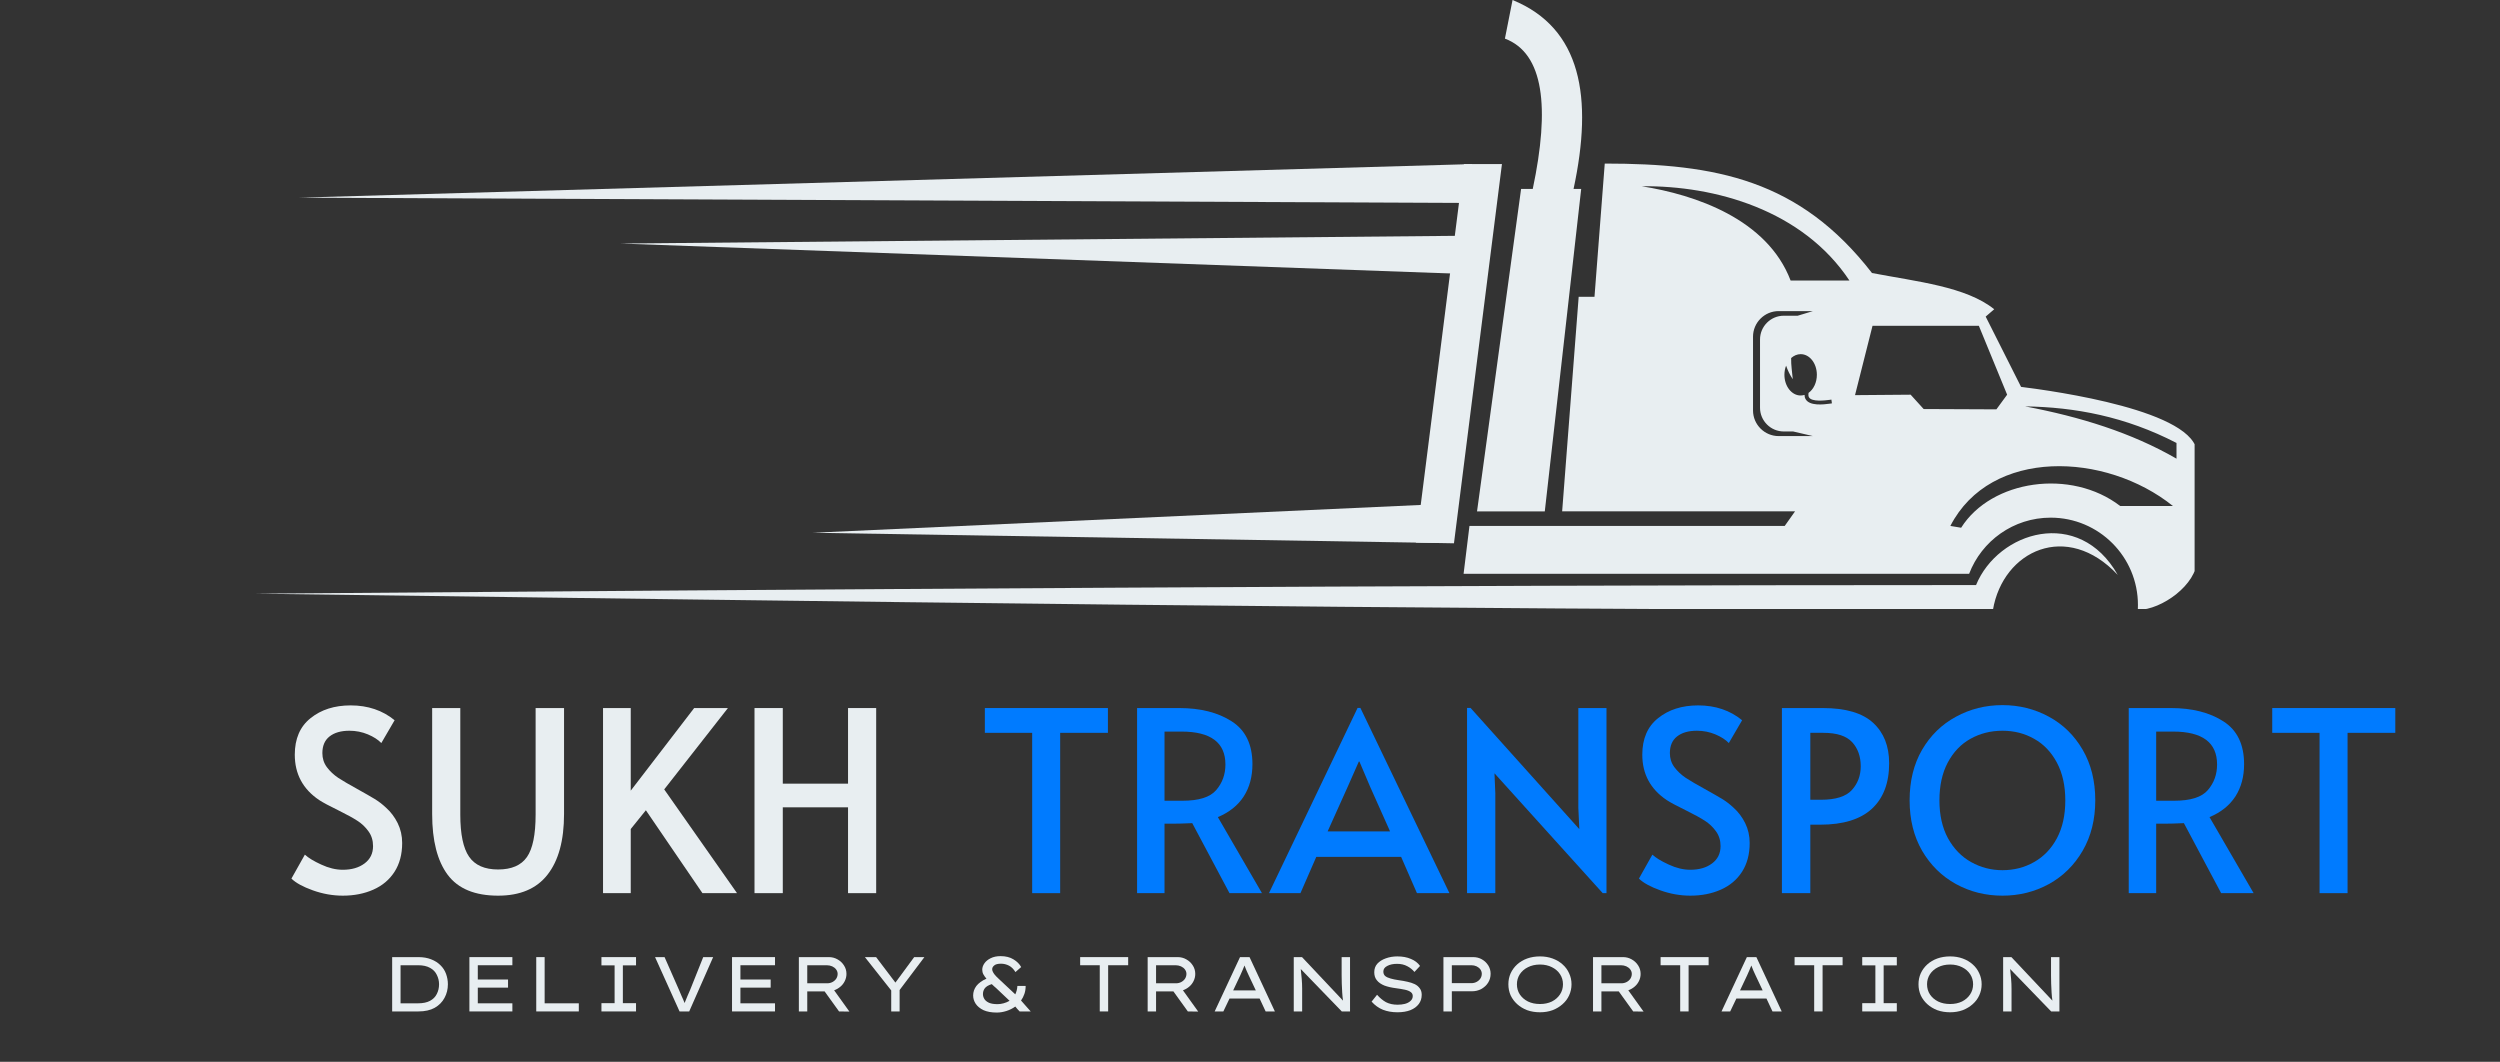<svg version="1.0" preserveAspectRatio="xMidYMid meet" height="158" viewBox="0 0 279 118.5" zoomAndPan="magnify" width="372" xmlns:xlink="http://www.w3.org/1999/xlink" xmlns="http://www.w3.org/2000/svg"><rect x="0" y="0" width="279" height="118.5" fill="#333333" stroke="none"/><defs><g></g><clipPath id="2368226527"><path clip-rule="nonzero" d="M 28.332 0 L 244.918 0 L 244.918 67.965 L 28.332 67.965 Z M 28.332 0"></path></clipPath></defs><g clip-path="url(#2368226527)"><path fill-rule="evenodd" fill-opacity="1" d="M 198.496 34.719 L 202.324 34.719 L 200.621 35.234 L 199.07 35.234 C 197.609 35.234 196.418 36.426 196.418 37.887 L 196.418 45.5 C 196.418 46.961 197.609 48.152 199.07 48.152 L 200.113 48.152 L 202.328 48.668 L 198.5 48.668 C 196.926 48.668 195.637 47.383 195.637 45.805 L 195.637 37.582 C 195.633 36.004 196.922 34.719 198.496 34.719 M 200.957 39.523 C 201.957 39.523 202.762 40.551 202.762 41.828 C 202.762 42.695 202.387 43.449 201.836 43.844 L 201.82 43.969 C 201.809 44.09 201.816 44.215 201.875 44.328 C 202.184 44.879 203.688 44.688 204.172 44.625 L 204.383 44.594 L 204.441 45.016 L 204.23 45.047 C 203.5 45.148 201.941 45.332 201.5 44.535 C 201.418 44.391 201.387 44.23 201.387 44.07 C 201.246 44.113 201.102 44.137 200.949 44.137 C 199.953 44.137 199.141 43.105 199.141 41.828 C 199.141 41.461 199.207 41.117 199.328 40.809 C 199.516 41.348 199.758 41.855 200.074 42.32 C 200.004 41.535 199.875 40.77 199.891 39.957 C 200.199 39.684 200.562 39.523 200.957 39.523 Z M 208.973 36.359 L 220.84 36.359 L 223.996 44.047 L 222.797 45.684 L 214.68 45.648 L 213.227 44.047 L 207.02 44.098 Z M 206.395 31.305 C 204.207 31.305 202.02 31.305 199.832 31.305 C 197.223 24.453 189.203 21.73 183.203 20.785 C 191.414 20.691 201.18 23.449 206.395 31.305 Z M 242.898 49.434 C 237.191 46.484 231.57 45.434 225.996 45.352 C 232.148 46.512 237.887 48.293 242.898 51.188 C 242.898 50.605 242.898 50.023 242.898 49.434 Z M 242.5 56.469 L 236.613 56.469 C 231.137 52.254 222.242 53.543 218.863 58.895 L 217.66 58.695 C 222.156 49.953 235.004 50.445 242.5 56.469 Z M 169.754 21.086 L 171.055 21.086 C 172.984 11.961 172.297 5.953 167.949 4.309 C 168.23 2.875 168.516 1.438 168.801 0 C 176.488 3.148 177.805 10.859 175.609 21.086 L 176.461 21.086 L 172.398 57.074 L 164.836 57.074 Z M 28.43 66.254 C 93.469 67.117 157.535 68.066 222.41 68.066 C 223.539 61.426 230.676 58.102 236.34 64.16 C 232.016 56.508 222.988 59.301 220.527 65.293 C 156.473 65.293 92.484 65.758 28.43 66.254 Z M 225.551 43.176 C 224.234 40.559 222.918 37.945 221.602 35.332 C 221.918 35.059 222.234 34.789 222.555 34.512 C 219.406 31.98 213.922 31.43 208.914 30.469 C 200.852 20.062 191.52 18.254 179.09 18.254 L 177.945 33.125 L 176.18 33.125 L 174.336 57.066 L 200.328 57.066 L 199.176 58.691 L 163.992 58.691 L 163.336 64.039 L 219.754 64.039 C 221.148 60.375 224.699 57.77 228.855 57.77 C 234.234 57.77 238.594 62.133 238.594 67.512 C 238.594 67.699 238.586 67.883 238.582 68.066 C 241.27 68.066 245.18 65.203 245.18 62.473 C 245.18 58.52 245.18 54.566 245.18 50.617 C 245.18 45.848 229.27 43.641 225.551 43.176 Z M 225.551 43.176" fill="#e8eef1"></path></g><path fill-rule="evenodd" fill-opacity="1" d="M 158.02 60.555 L 163.371 18.312 L 167.617 18.312 L 162.262 60.633 Z M 158.02 60.555" fill="#e8eef1"></path><path fill-rule="evenodd" fill-opacity="1" d="M 164.277 18.312 L 33.32 22.059 L 164.531 22.652 Z M 164.277 18.312" fill="#e8eef1"></path><path fill-rule="evenodd" fill-opacity="1" d="M 164.746 26.297 L 69.234 27.18 L 165 30.633 Z M 164.746 26.297" fill="#e8eef1"></path><path fill-rule="evenodd" fill-opacity="1" d="M 160.523 56.262 L 90.703 59.457 L 160.777 60.598 Z M 160.523 56.262" fill="#e8eef1"></path><g fill-opacity="1" fill="#e8eef1"><g transform="translate(31.32, 99.675)"><g><path d="M 6.938 0.281 C 5.812 0.281 4.695 0.082 3.594 -0.312 C 2.488 -0.707 1.691 -1.145 1.203 -1.625 L 2.703 -4.297 C 3.086 -3.941 3.695 -3.57 4.531 -3.188 C 5.363 -2.801 6.164 -2.609 6.938 -2.609 C 7.926 -2.609 8.734 -2.844 9.359 -3.312 C 9.992 -3.781 10.312 -4.426 10.312 -5.25 C 10.312 -5.883 10.141 -6.438 9.797 -6.906 C 9.461 -7.375 9.051 -7.766 8.562 -8.078 C 8.082 -8.391 7.391 -8.77 6.484 -9.219 C 5.422 -9.738 4.691 -10.129 4.297 -10.391 C 2.484 -11.609 1.578 -13.297 1.578 -15.453 C 1.578 -17.234 2.164 -18.594 3.344 -19.531 C 4.52 -20.477 6.008 -20.953 7.812 -20.953 C 9.738 -20.953 11.375 -20.398 12.719 -19.297 L 11.234 -16.75 C 10.879 -17.125 10.379 -17.445 9.734 -17.719 C 9.086 -17.988 8.398 -18.125 7.672 -18.125 C 6.734 -18.125 5.992 -17.91 5.453 -17.484 C 4.922 -17.066 4.656 -16.445 4.656 -15.625 C 4.656 -15.039 4.82 -14.52 5.156 -14.062 C 5.5 -13.602 5.926 -13.203 6.438 -12.859 C 6.957 -12.523 7.66 -12.113 8.547 -11.625 C 9.391 -11.156 10.035 -10.785 10.484 -10.516 C 10.93 -10.242 11.352 -9.922 11.75 -9.547 C 12.289 -9.066 12.727 -8.488 13.062 -7.812 C 13.395 -7.133 13.562 -6.395 13.562 -5.594 C 13.562 -4.332 13.273 -3.258 12.703 -2.375 C 12.141 -1.5 11.352 -0.836 10.344 -0.391 C 9.344 0.055 8.207 0.281 6.938 0.281 Z M 6.938 0.281"></path></g></g></g><g fill-opacity="1" fill="#e8eef1"><g transform="translate(46.291, 99.675)"><g><path d="M 9.297 0.281 C 6.711 0.281 4.836 -0.492 3.672 -2.047 C 2.516 -3.598 1.938 -5.859 1.938 -8.828 L 1.938 -20.656 L 5.078 -20.656 L 5.078 -8.766 C 5.078 -6.578 5.406 -5.008 6.062 -4.062 C 6.719 -3.113 7.797 -2.641 9.297 -2.641 C 10.797 -2.641 11.867 -3.102 12.516 -4.031 C 13.16 -4.957 13.484 -6.535 13.484 -8.766 L 13.484 -20.656 L 16.656 -20.656 L 16.656 -8.828 C 16.656 -5.879 16.039 -3.625 14.812 -2.062 C 13.594 -0.5 11.754 0.281 9.297 0.281 Z M 9.297 0.281"></path></g></g></g><g fill-opacity="1" fill="#e8eef1"><g transform="translate(65.11, 99.675)"><g><path d="M 6.969 -9.25 L 5.281 -7.156 L 5.281 0 L 2.188 0 L 2.188 -20.656 L 5.281 -20.656 L 5.281 -11.438 L 12.359 -20.656 L 16.125 -20.656 L 9.016 -11.578 L 17.141 0 L 13.281 0 Z M 6.969 -9.25"></path></g></g></g><g fill-opacity="1" fill="#e8eef1"><g transform="translate(82.047, 99.675)"><g><path d="M 2.156 -20.656 L 5.312 -20.656 L 5.312 -12.219 L 12.594 -12.219 L 12.594 -20.656 L 15.734 -20.656 L 15.734 0 L 12.594 0 L 12.594 -9.578 L 5.312 -9.578 L 5.312 0 L 2.156 0 Z M 2.156 -20.656"></path></g></g></g><g fill-opacity="1" fill="#e8eef1"><g transform="translate(100.17, 99.675)"><g></g></g></g><g fill-opacity="1" fill="#e8eef1"><g transform="translate(42.343, 112.876)"><g><path d="M 4.359 -6.062 C 4.898 -6.062 5.375 -5.977 5.781 -5.812 C 6.188 -5.656 6.531 -5.438 6.812 -5.156 C 7.094 -4.883 7.301 -4.562 7.438 -4.188 C 7.57 -3.82 7.641 -3.438 7.641 -3.031 C 7.641 -2.477 7.516 -1.973 7.266 -1.516 C 7.023 -1.055 6.66 -0.688 6.172 -0.406 C 5.68 -0.133 5.078 0 4.359 0 L 1.422 0 L 1.422 -6.062 Z M 4.312 -0.906 C 4.863 -0.906 5.312 -1 5.656 -1.188 C 6 -1.375 6.25 -1.629 6.406 -1.953 C 6.57 -2.273 6.656 -2.633 6.656 -3.031 C 6.656 -3.406 6.57 -3.754 6.406 -4.078 C 6.25 -4.41 6 -4.672 5.656 -4.859 C 5.312 -5.055 4.863 -5.156 4.312 -5.156 L 2.359 -5.156 L 2.359 -0.906 Z M 4.312 -0.906"></path></g></g></g><g fill-opacity="1" fill="#e8eef1"><g transform="translate(50.963, 112.876)"><g><path d="M 1.422 -6.062 L 6.219 -6.062 L 6.219 -5.156 L 2.359 -5.156 L 2.359 -3.562 L 5.734 -3.562 L 5.734 -2.656 L 2.359 -2.656 L 2.359 -0.906 L 6.219 -0.906 L 6.219 0 L 1.422 0 Z M 1.422 -6.062"></path></g></g></g><g fill-opacity="1" fill="#e8eef1"><g transform="translate(58.423, 112.876)"><g><path d="M 6.172 -0.906 L 6.172 0 L 1.422 0 L 1.422 -6.062 L 2.359 -6.062 L 2.359 -0.906 Z M 6.172 -0.906"></path></g></g></g><g fill-opacity="1" fill="#e8eef1"><g transform="translate(65.683, 112.876)"><g><path d="M 5.297 0 L 1.438 0 L 1.438 -0.922 L 2.906 -0.922 L 2.906 -5.141 L 1.438 -5.141 L 1.438 -6.062 L 5.297 -6.062 L 5.297 -5.141 L 3.828 -5.141 L 3.828 -0.922 L 5.297 -0.922 Z M 5.297 0"></path></g></g></g><g fill-opacity="1" fill="#e8eef1"><g transform="translate(72.432, 112.876)"><g><path d="M 7.156 -6.062 L 4.484 0 L 3.406 0 L 0.672 -6.062 L 1.734 -6.062 L 3.328 -2.438 C 3.422 -2.219 3.523 -1.973 3.641 -1.703 C 3.766 -1.441 3.875 -1.188 3.969 -0.938 C 4.07 -1.188 4.176 -1.441 4.281 -1.703 C 4.395 -1.961 4.5 -2.203 4.594 -2.422 L 6.047 -6.062 Z M 7.156 -6.062"></path></g></g></g><g fill-opacity="1" fill="#e8eef1"><g transform="translate(80.272, 112.876)"><g><path d="M 1.422 -6.062 L 6.219 -6.062 L 6.219 -5.156 L 2.359 -5.156 L 2.359 -3.562 L 5.734 -3.562 L 5.734 -2.656 L 2.359 -2.656 L 2.359 -0.906 L 6.219 -0.906 L 6.219 0 L 1.422 0 Z M 1.422 -6.062"></path></g></g></g><g fill-opacity="1" fill="#e8eef1"><g transform="translate(87.731, 112.876)"><g><path d="M 6.734 -4.188 C 6.734 -3.906 6.672 -3.641 6.547 -3.391 C 6.43 -3.148 6.27 -2.941 6.062 -2.766 C 5.852 -2.586 5.617 -2.453 5.359 -2.359 L 7.062 0.016 L 5.906 0 L 4.297 -2.234 L 2.359 -2.234 L 2.359 0 L 1.422 0 L 1.422 -6.062 L 4.781 -6.062 C 5.125 -6.062 5.441 -5.977 5.734 -5.812 C 6.035 -5.645 6.273 -5.422 6.453 -5.141 C 6.641 -4.859 6.734 -4.539 6.734 -4.188 Z M 4.531 -5.156 L 2.359 -5.156 L 2.359 -3.141 L 4.594 -3.141 C 4.801 -3.141 4.992 -3.188 5.172 -3.281 C 5.348 -3.375 5.488 -3.5 5.594 -3.656 C 5.695 -3.82 5.75 -4 5.75 -4.188 C 5.75 -4.375 5.691 -4.539 5.578 -4.688 C 5.473 -4.832 5.328 -4.945 5.141 -5.031 C 4.953 -5.113 4.75 -5.156 4.531 -5.156 Z M 4.531 -5.156"></path></g></g></g><g fill-opacity="1" fill="#e8eef1"><g transform="translate(95.944, 112.876)"><g><path d="M 7.219 -6.062 L 4.453 -2.391 L 4.453 0 L 3.516 0 L 3.516 -2.344 L 0.578 -6.062 L 1.828 -6.062 L 3.984 -3.219 L 6.078 -6.062 Z M 7.219 -6.062"></path></g></g></g><g fill-opacity="1" fill="#e8eef1"><g transform="translate(103.742, 112.876)"><g></g></g></g><g fill-opacity="1" fill="#e8eef1"><g transform="translate(107.588, 112.876)"><g><path d="M 3.656 0.125 C 3.062 0.125 2.566 0.035 2.172 -0.141 C 1.785 -0.328 1.492 -0.566 1.297 -0.859 C 1.109 -1.148 1.016 -1.457 1.016 -1.781 C 1.016 -2.164 1.133 -2.52 1.375 -2.844 C 1.625 -3.164 2 -3.438 2.5 -3.656 C 2.363 -3.812 2.25 -3.973 2.156 -4.141 C 2.07 -4.305 2.031 -4.477 2.031 -4.656 C 2.031 -4.895 2.109 -5.129 2.266 -5.359 C 2.43 -5.598 2.664 -5.789 2.969 -5.938 C 3.281 -6.094 3.648 -6.172 4.078 -6.172 C 4.648 -6.172 5.129 -6.051 5.516 -5.812 C 5.898 -5.582 6.188 -5.297 6.375 -4.953 L 5.734 -4.391 C 5.535 -4.723 5.297 -4.961 5.016 -5.109 C 4.734 -5.254 4.438 -5.328 4.125 -5.328 C 3.758 -5.328 3.504 -5.258 3.359 -5.125 C 3.211 -5 3.141 -4.863 3.141 -4.719 C 3.141 -4.582 3.188 -4.441 3.281 -4.297 C 3.375 -4.148 3.488 -4.008 3.625 -3.875 C 3.758 -3.738 3.891 -3.613 4.016 -3.5 L 5.719 -1.906 C 5.781 -2.039 5.832 -2.188 5.875 -2.344 C 5.914 -2.5 5.941 -2.664 5.953 -2.844 L 6.875 -2.844 C 6.875 -2.52 6.828 -2.223 6.734 -1.953 C 6.641 -1.68 6.516 -1.438 6.359 -1.219 C 6.547 -1.008 6.738 -0.789 6.938 -0.562 C 7.145 -0.344 7.312 -0.156 7.438 0 L 6.203 0 C 6.129 -0.07 6.047 -0.16 5.953 -0.266 C 5.867 -0.367 5.789 -0.461 5.719 -0.547 C 5.414 -0.328 5.082 -0.16 4.719 -0.047 C 4.363 0.066 4.008 0.125 3.656 0.125 Z M 2.109 -1.938 C 2.109 -1.75 2.16 -1.566 2.266 -1.391 C 2.367 -1.223 2.539 -1.082 2.781 -0.969 C 3.02 -0.863 3.336 -0.812 3.734 -0.812 C 3.953 -0.812 4.176 -0.844 4.406 -0.906 C 4.645 -0.969 4.867 -1.062 5.078 -1.188 L 3.578 -2.609 C 3.504 -2.672 3.426 -2.738 3.344 -2.812 C 3.258 -2.895 3.176 -2.973 3.094 -3.047 C 2.719 -2.93 2.457 -2.773 2.312 -2.578 C 2.176 -2.391 2.109 -2.176 2.109 -1.938 Z M 2.109 -1.938"></path></g></g></g><g fill-opacity="1" fill="#e8eef1"><g transform="translate(115.948, 112.876)"><g></g></g></g><g fill-opacity="1" fill="#e8eef1"><g transform="translate(119.795, 112.876)"><g><path d="M 2.938 0 L 2.938 -5.156 L 0.75 -5.156 L 0.75 -6.062 L 6.109 -6.062 L 6.109 -5.156 L 3.875 -5.156 L 3.875 0 Z M 2.938 0"></path></g></g></g><g fill-opacity="1" fill="#e8eef1"><g transform="translate(126.657, 112.876)"><g><path d="M 6.734 -4.188 C 6.734 -3.906 6.672 -3.641 6.547 -3.391 C 6.43 -3.148 6.27 -2.941 6.062 -2.766 C 5.852 -2.586 5.617 -2.453 5.359 -2.359 L 7.062 0.016 L 5.906 0 L 4.297 -2.234 L 2.359 -2.234 L 2.359 0 L 1.422 0 L 1.422 -6.062 L 4.781 -6.062 C 5.125 -6.062 5.441 -5.977 5.734 -5.812 C 6.035 -5.645 6.273 -5.422 6.453 -5.141 C 6.641 -4.859 6.734 -4.539 6.734 -4.188 Z M 4.531 -5.156 L 2.359 -5.156 L 2.359 -3.141 L 4.594 -3.141 C 4.801 -3.141 4.992 -3.188 5.172 -3.281 C 5.348 -3.375 5.488 -3.5 5.594 -3.656 C 5.695 -3.82 5.75 -4 5.75 -4.188 C 5.75 -4.375 5.691 -4.539 5.578 -4.688 C 5.473 -4.832 5.328 -4.945 5.141 -5.031 C 4.953 -5.113 4.75 -5.156 4.531 -5.156 Z M 4.531 -5.156"></path></g></g></g><g fill-opacity="1" fill="#e8eef1"><g transform="translate(134.87, 112.876)"><g><path d="M 6.375 0 L 5.703 -1.438 L 2.344 -1.438 L 1.656 0 L 0.688 0 L 3.516 -6.062 L 4.578 -6.062 L 7.406 0 Z M 3.547 -4.031 L 2.75 -2.344 L 5.281 -2.344 L 4.469 -4.062 C 4.395 -4.238 4.316 -4.41 4.234 -4.578 C 4.16 -4.742 4.086 -4.926 4.016 -5.125 C 3.941 -4.926 3.863 -4.738 3.781 -4.562 C 3.707 -4.383 3.629 -4.207 3.547 -4.031 Z M 3.547 -4.031"></path></g></g></g><g fill-opacity="1" fill="#e8eef1"><g transform="translate(142.961, 112.876)"><g><path d="M 6.766 -6.062 L 7.703 -6.062 L 7.703 0 L 6.781 0 L 2.203 -4.734 C 2.242 -4.367 2.281 -4 2.312 -3.625 C 2.344 -3.258 2.359 -2.891 2.359 -2.516 L 2.359 0 L 1.422 0 L 1.422 -6.062 L 2.344 -6.062 L 6.922 -1.203 C 6.879 -1.484 6.848 -1.789 6.828 -2.125 C 6.805 -2.457 6.789 -2.789 6.781 -3.125 C 6.77 -3.457 6.766 -3.77 6.766 -4.062 Z M 6.766 -6.062"></path></g></g></g><g fill-opacity="1" fill="#e8eef1"><g transform="translate(152.101, 112.876)"><g><path d="M 1.578 -1.859 C 1.891 -1.504 2.223 -1.227 2.578 -1.031 C 2.941 -0.844 3.375 -0.75 3.875 -0.75 C 4.156 -0.75 4.426 -0.781 4.688 -0.844 C 4.945 -0.914 5.156 -1.023 5.312 -1.172 C 5.477 -1.316 5.562 -1.5 5.562 -1.719 C 5.562 -1.906 5.488 -2.051 5.344 -2.156 C 5.195 -2.27 4.984 -2.359 4.703 -2.422 C 4.422 -2.484 4.078 -2.539 3.672 -2.594 C 3.18 -2.656 2.754 -2.754 2.391 -2.891 C 2.035 -3.035 1.758 -3.227 1.562 -3.469 C 1.363 -3.707 1.266 -4.008 1.266 -4.375 C 1.266 -4.75 1.379 -5.066 1.609 -5.328 C 1.848 -5.586 2.16 -5.785 2.547 -5.922 C 2.941 -6.066 3.375 -6.141 3.844 -6.141 C 4.426 -6.141 4.93 -6.047 5.359 -5.859 C 5.797 -5.68 6.133 -5.422 6.375 -5.078 L 5.75 -4.406 C 5.539 -4.664 5.273 -4.879 4.953 -5.047 C 4.629 -5.223 4.25 -5.312 3.812 -5.312 C 3.375 -5.312 3.008 -5.234 2.719 -5.078 C 2.426 -4.93 2.281 -4.723 2.281 -4.453 C 2.281 -4.242 2.348 -4.078 2.484 -3.953 C 2.629 -3.836 2.832 -3.742 3.094 -3.672 C 3.352 -3.598 3.66 -3.535 4.016 -3.484 C 4.348 -3.441 4.664 -3.383 4.969 -3.312 C 5.27 -3.25 5.539 -3.16 5.781 -3.047 C 6.02 -2.93 6.207 -2.773 6.344 -2.578 C 6.488 -2.391 6.562 -2.148 6.562 -1.859 C 6.562 -1.461 6.453 -1.117 6.234 -0.828 C 6.016 -0.535 5.703 -0.305 5.297 -0.141 C 4.891 0.016 4.41 0.094 3.859 0.094 C 3.254 0.094 2.711 0 2.234 -0.188 C 1.766 -0.375 1.344 -0.676 0.969 -1.094 Z M 1.578 -1.859"></path></g></g></g><g fill-opacity="1" fill="#e8eef1"><g transform="translate(159.665, 112.876)"><g><path d="M 4.75 -6.062 C 5.102 -6.062 5.426 -5.977 5.719 -5.812 C 6.008 -5.645 6.242 -5.422 6.422 -5.141 C 6.598 -4.859 6.688 -4.547 6.688 -4.203 C 6.688 -3.836 6.594 -3.504 6.406 -3.203 C 6.219 -2.91 5.961 -2.676 5.641 -2.5 C 5.328 -2.332 4.984 -2.25 4.609 -2.25 L 2.359 -2.25 L 2.359 0 L 1.422 0 L 1.422 -6.062 Z M 4.547 -3.156 C 4.754 -3.156 4.945 -3.203 5.125 -3.297 C 5.301 -3.391 5.441 -3.516 5.547 -3.672 C 5.648 -3.828 5.703 -4.004 5.703 -4.203 C 5.703 -4.379 5.648 -4.539 5.547 -4.688 C 5.441 -4.832 5.301 -4.945 5.125 -5.031 C 4.945 -5.113 4.754 -5.156 4.547 -5.156 L 2.359 -5.156 L 2.359 -3.156 Z M 4.547 -3.156"></path></g></g></g><g fill-opacity="1" fill="#e8eef1"><g transform="translate(167.366, 112.876)"><g><path d="M 8.016 -3.031 C 8.016 -2.594 7.926 -2.18 7.75 -1.797 C 7.582 -1.422 7.336 -1.094 7.016 -0.812 C 6.703 -0.531 6.332 -0.305 5.906 -0.141 C 5.477 0.016 5.008 0.094 4.5 0.094 C 3.977 0.094 3.5 0.016 3.062 -0.141 C 2.633 -0.305 2.266 -0.531 1.953 -0.812 C 1.641 -1.094 1.395 -1.422 1.219 -1.797 C 1.051 -2.18 0.969 -2.594 0.969 -3.031 C 0.969 -3.469 1.051 -3.875 1.219 -4.25 C 1.395 -4.633 1.641 -4.969 1.953 -5.25 C 2.266 -5.531 2.633 -5.75 3.062 -5.906 C 3.5 -6.062 3.977 -6.141 4.5 -6.141 C 5.008 -6.141 5.477 -6.062 5.906 -5.906 C 6.332 -5.75 6.703 -5.531 7.016 -5.25 C 7.336 -4.969 7.582 -4.633 7.75 -4.25 C 7.926 -3.875 8.016 -3.469 8.016 -3.031 Z M 7.062 -3.031 C 7.062 -3.445 6.953 -3.82 6.734 -4.156 C 6.516 -4.488 6.211 -4.75 5.828 -4.938 C 5.441 -5.133 5 -5.234 4.5 -5.234 C 3.988 -5.234 3.539 -5.133 3.156 -4.938 C 2.77 -4.75 2.469 -4.488 2.25 -4.156 C 2.031 -3.82 1.922 -3.445 1.922 -3.031 C 1.922 -2.602 2.031 -2.223 2.25 -1.891 C 2.469 -1.566 2.77 -1.305 3.156 -1.109 C 3.539 -0.922 3.988 -0.828 4.5 -0.828 C 5 -0.828 5.441 -0.922 5.828 -1.109 C 6.211 -1.305 6.516 -1.57 6.734 -1.906 C 6.953 -2.238 7.062 -2.613 7.062 -3.031 Z M 7.062 -3.031"></path></g></g></g><g fill-opacity="1" fill="#e8eef1"><g transform="translate(176.359, 112.876)"><g><path d="M 6.734 -4.188 C 6.734 -3.906 6.672 -3.641 6.547 -3.391 C 6.43 -3.148 6.27 -2.941 6.062 -2.766 C 5.852 -2.586 5.617 -2.453 5.359 -2.359 L 7.062 0.016 L 5.906 0 L 4.297 -2.234 L 2.359 -2.234 L 2.359 0 L 1.422 0 L 1.422 -6.062 L 4.781 -6.062 C 5.125 -6.062 5.441 -5.977 5.734 -5.812 C 6.035 -5.645 6.273 -5.422 6.453 -5.141 C 6.641 -4.859 6.734 -4.539 6.734 -4.188 Z M 4.531 -5.156 L 2.359 -5.156 L 2.359 -3.141 L 4.594 -3.141 C 4.801 -3.141 4.992 -3.188 5.172 -3.281 C 5.348 -3.375 5.488 -3.5 5.594 -3.656 C 5.695 -3.82 5.75 -4 5.75 -4.188 C 5.75 -4.375 5.691 -4.539 5.578 -4.688 C 5.473 -4.832 5.328 -4.945 5.141 -5.031 C 4.953 -5.113 4.75 -5.156 4.531 -5.156 Z M 4.531 -5.156"></path></g></g></g><g fill-opacity="1" fill="#e8eef1"><g transform="translate(184.572, 112.876)"><g><path d="M 2.938 0 L 2.938 -5.156 L 0.75 -5.156 L 0.75 -6.062 L 6.109 -6.062 L 6.109 -5.156 L 3.875 -5.156 L 3.875 0 Z M 2.938 0"></path></g></g></g><g fill-opacity="1" fill="#e8eef1"><g transform="translate(191.434, 112.876)"><g><path d="M 6.375 0 L 5.703 -1.438 L 2.344 -1.438 L 1.656 0 L 0.688 0 L 3.516 -6.062 L 4.578 -6.062 L 7.406 0 Z M 3.547 -4.031 L 2.75 -2.344 L 5.281 -2.344 L 4.469 -4.062 C 4.395 -4.238 4.316 -4.41 4.234 -4.578 C 4.16 -4.742 4.086 -4.926 4.016 -5.125 C 3.941 -4.926 3.863 -4.738 3.781 -4.562 C 3.707 -4.383 3.629 -4.207 3.547 -4.031 Z M 3.547 -4.031"></path></g></g></g><g fill-opacity="1" fill="#e8eef1"><g transform="translate(199.525, 112.876)"><g><path d="M 2.938 0 L 2.938 -5.156 L 0.75 -5.156 L 0.75 -6.062 L 6.109 -6.062 L 6.109 -5.156 L 3.875 -5.156 L 3.875 0 Z M 2.938 0"></path></g></g></g><g fill-opacity="1" fill="#e8eef1"><g transform="translate(206.387, 112.876)"><g><path d="M 5.297 0 L 1.438 0 L 1.438 -0.922 L 2.906 -0.922 L 2.906 -5.141 L 1.438 -5.141 L 1.438 -6.062 L 5.297 -6.062 L 5.297 -5.141 L 3.828 -5.141 L 3.828 -0.922 L 5.297 -0.922 Z M 5.297 0"></path></g></g></g><g fill-opacity="1" fill="#e8eef1"><g transform="translate(213.136, 112.876)"><g><path d="M 8.016 -3.031 C 8.016 -2.594 7.926 -2.18 7.75 -1.797 C 7.582 -1.422 7.336 -1.094 7.016 -0.812 C 6.703 -0.531 6.332 -0.305 5.906 -0.141 C 5.477 0.016 5.008 0.094 4.5 0.094 C 3.977 0.094 3.5 0.016 3.062 -0.141 C 2.633 -0.305 2.266 -0.531 1.953 -0.812 C 1.641 -1.094 1.395 -1.422 1.219 -1.797 C 1.051 -2.18 0.969 -2.594 0.969 -3.031 C 0.969 -3.469 1.051 -3.875 1.219 -4.25 C 1.395 -4.633 1.641 -4.969 1.953 -5.25 C 2.266 -5.531 2.633 -5.75 3.062 -5.906 C 3.5 -6.062 3.977 -6.141 4.5 -6.141 C 5.008 -6.141 5.477 -6.062 5.906 -5.906 C 6.332 -5.75 6.703 -5.531 7.016 -5.25 C 7.336 -4.969 7.582 -4.633 7.75 -4.25 C 7.926 -3.875 8.016 -3.469 8.016 -3.031 Z M 7.062 -3.031 C 7.062 -3.445 6.953 -3.82 6.734 -4.156 C 6.516 -4.488 6.211 -4.75 5.828 -4.938 C 5.441 -5.133 5 -5.234 4.5 -5.234 C 3.988 -5.234 3.539 -5.133 3.156 -4.938 C 2.77 -4.75 2.469 -4.488 2.25 -4.156 C 2.031 -3.82 1.922 -3.445 1.922 -3.031 C 1.922 -2.602 2.031 -2.223 2.25 -1.891 C 2.469 -1.566 2.77 -1.305 3.156 -1.109 C 3.539 -0.922 3.988 -0.828 4.5 -0.828 C 5 -0.828 5.441 -0.922 5.828 -1.109 C 6.211 -1.305 6.516 -1.57 6.734 -1.906 C 6.953 -2.238 7.062 -2.613 7.062 -3.031 Z M 7.062 -3.031"></path></g></g></g><g fill-opacity="1" fill="#e8eef1"><g transform="translate(222.128, 112.876)"><g><path d="M 6.766 -6.062 L 7.703 -6.062 L 7.703 0 L 6.781 0 L 2.203 -4.734 C 2.242 -4.367 2.281 -4 2.312 -3.625 C 2.344 -3.258 2.359 -2.891 2.359 -2.516 L 2.359 0 L 1.422 0 L 1.422 -6.062 L 2.344 -6.062 L 6.922 -1.203 C 6.879 -1.484 6.848 -1.789 6.828 -2.125 C 6.805 -2.457 6.789 -2.789 6.781 -3.125 C 6.77 -3.457 6.766 -3.77 6.766 -4.062 Z M 6.766 -6.062"></path></g></g></g><g fill-opacity="1" fill="#007bff"><g transform="translate(109.065, 99.675)"><g><path d="M 6.125 -17.891 L 0.844 -17.891 L 0.844 -20.656 L 14.578 -20.656 L 14.578 -17.891 L 9.25 -17.891 L 9.25 0 L 6.125 0 Z M 6.125 -17.891"></path></g></g></g><g fill-opacity="1" fill="#007bff"><g transform="translate(124.71, 99.675)"><g><path d="M 12.5 0 L 8.344 -7.812 C 7.477 -7.77 6.711 -7.75 6.047 -7.75 L 5.25 -7.75 L 5.25 0 L 2.188 0 L 2.188 -20.656 L 6.891 -20.656 C 9.266 -20.656 11.219 -20.16 12.75 -19.172 C 14.289 -18.191 15.062 -16.598 15.062 -14.391 C 15.062 -13.004 14.738 -11.805 14.094 -10.797 C 13.445 -9.797 12.484 -9.023 11.203 -8.484 L 16.125 0 Z M 7.25 -10.312 C 9.082 -10.312 10.336 -10.707 11.016 -11.5 C 11.703 -12.301 12.047 -13.254 12.047 -14.359 C 12.047 -16.805 10.41 -18.031 7.141 -18.031 L 5.25 -18.031 L 5.25 -10.312 Z M 7.25 -10.312"></path></g></g></g><g fill-opacity="1" fill="#007bff"><g transform="translate(142.069, 99.675)"><g><path d="M 9.75 -20.672 L 19.688 0 L 16.062 0 L 14.297 -4.047 L 4.828 -4.047 L 3.062 0 L -0.453 0 L 9.438 -20.672 Z M 8.344 -11.891 L 6.094 -6.891 L 13.062 -6.891 L 10.844 -11.859 L 9.641 -14.688 L 9.578 -14.688 Z M 8.344 -11.891"></path></g></g></g><g fill-opacity="1" fill="#007bff"><g transform="translate(161.534, 99.675)"><g><path d="M 5.25 -13.375 L 5.344 -11.125 L 5.344 0 L 2.188 0 L 2.188 -20.672 L 2.578 -20.672 L 14.719 -7.141 L 14.609 -9.5 L 14.609 -20.656 L 17.75 -20.656 L 17.75 0 L 17.328 0 Z M 5.25 -13.375"></path></g></g></g><g fill-opacity="1" fill="#007bff"><g transform="translate(181.702, 99.675)"><g><path d="M 6.938 0.281 C 5.812 0.281 4.695 0.082 3.594 -0.312 C 2.488 -0.707 1.691 -1.145 1.203 -1.625 L 2.703 -4.297 C 3.086 -3.941 3.695 -3.57 4.531 -3.188 C 5.363 -2.801 6.164 -2.609 6.938 -2.609 C 7.926 -2.609 8.734 -2.844 9.359 -3.312 C 9.992 -3.781 10.312 -4.426 10.312 -5.25 C 10.312 -5.883 10.141 -6.438 9.797 -6.906 C 9.461 -7.375 9.051 -7.766 8.562 -8.078 C 8.082 -8.391 7.391 -8.77 6.484 -9.219 C 5.422 -9.738 4.691 -10.129 4.297 -10.391 C 2.484 -11.609 1.578 -13.297 1.578 -15.453 C 1.578 -17.234 2.164 -18.594 3.344 -19.531 C 4.52 -20.477 6.008 -20.953 7.812 -20.953 C 9.738 -20.953 11.375 -20.398 12.719 -19.297 L 11.234 -16.75 C 10.879 -17.125 10.379 -17.445 9.734 -17.719 C 9.086 -17.988 8.398 -18.125 7.672 -18.125 C 6.734 -18.125 5.992 -17.91 5.453 -17.484 C 4.922 -17.066 4.656 -16.445 4.656 -15.625 C 4.656 -15.039 4.82 -14.52 5.156 -14.062 C 5.5 -13.602 5.926 -13.203 6.438 -12.859 C 6.957 -12.523 7.66 -12.113 8.547 -11.625 C 9.391 -11.156 10.035 -10.785 10.484 -10.516 C 10.93 -10.242 11.352 -9.922 11.75 -9.547 C 12.289 -9.066 12.727 -8.488 13.062 -7.812 C 13.395 -7.133 13.562 -6.395 13.562 -5.594 C 13.562 -4.332 13.273 -3.258 12.703 -2.375 C 12.141 -1.5 11.352 -0.836 10.344 -0.391 C 9.344 0.055 8.207 0.281 6.938 0.281 Z M 6.938 0.281"></path></g></g></g><g fill-opacity="1" fill="#007bff"><g transform="translate(196.673, 99.675)"><g><path d="M 2.188 -20.656 L 6.75 -20.656 C 9.312 -20.656 11.188 -20.102 12.375 -19 C 13.562 -17.906 14.156 -16.406 14.156 -14.5 C 14.156 -12.289 13.508 -10.594 12.219 -9.406 C 10.926 -8.227 9.008 -7.641 6.469 -7.641 L 5.359 -7.641 L 5.359 0 L 2.188 0 Z M 6.547 -10.422 C 8.191 -10.422 9.344 -10.785 10 -11.516 C 10.656 -12.242 10.984 -13.125 10.984 -14.156 C 10.984 -15.258 10.664 -16.156 10.031 -16.844 C 9.395 -17.539 8.328 -17.891 6.828 -17.891 L 5.359 -17.891 L 5.359 -10.422 Z M 6.547 -10.422"></path></g></g></g><g fill-opacity="1" fill="#007bff"><g transform="translate(211.785, 99.675)"><g><path d="M 11.688 0.281 C 9.812 0.281 8.082 -0.148 6.5 -1.016 C 4.914 -1.891 3.656 -3.129 2.719 -4.734 C 1.789 -6.348 1.328 -8.223 1.328 -10.359 C 1.328 -12.516 1.789 -14.395 2.719 -16 C 3.656 -17.602 4.914 -18.832 6.5 -19.688 C 8.082 -20.551 9.812 -20.984 11.688 -20.984 C 13.562 -20.984 15.289 -20.551 16.875 -19.688 C 18.457 -18.832 19.711 -17.602 20.641 -16 C 21.578 -14.395 22.047 -12.516 22.047 -10.359 C 22.047 -8.223 21.578 -6.348 20.641 -4.734 C 19.711 -3.129 18.457 -1.891 16.875 -1.016 C 15.289 -0.148 13.562 0.281 11.688 0.281 Z M 11.688 -2.562 C 12.977 -2.562 14.156 -2.863 15.219 -3.469 C 16.289 -4.07 17.141 -4.957 17.766 -6.125 C 18.391 -7.301 18.703 -8.707 18.703 -10.344 C 18.703 -11.988 18.391 -13.395 17.766 -14.562 C 17.141 -15.738 16.297 -16.625 15.234 -17.219 C 14.18 -17.82 13 -18.125 11.688 -18.125 C 10.375 -18.125 9.18 -17.82 8.109 -17.219 C 7.047 -16.625 6.203 -15.738 5.578 -14.562 C 4.961 -13.395 4.656 -11.988 4.656 -10.344 C 4.656 -8.707 4.973 -7.301 5.609 -6.125 C 6.254 -4.957 7.113 -4.07 8.188 -3.469 C 9.27 -2.863 10.438 -2.562 11.688 -2.562 Z M 11.688 -2.562"></path></g></g></g><g fill-opacity="1" fill="#007bff"><g transform="translate(235.379, 99.675)"><g><path d="M 12.5 0 L 8.344 -7.812 C 7.477 -7.77 6.711 -7.75 6.047 -7.75 L 5.25 -7.75 L 5.25 0 L 2.188 0 L 2.188 -20.656 L 6.891 -20.656 C 9.266 -20.656 11.219 -20.16 12.75 -19.172 C 14.289 -18.191 15.062 -16.598 15.062 -14.391 C 15.062 -13.004 14.738 -11.805 14.094 -10.797 C 13.445 -9.797 12.484 -9.023 11.203 -8.484 L 16.125 0 Z M 7.25 -10.312 C 9.082 -10.312 10.336 -10.707 11.016 -11.5 C 11.703 -12.301 12.047 -13.254 12.047 -14.359 C 12.047 -16.805 10.41 -18.031 7.141 -18.031 L 5.25 -18.031 L 5.25 -10.312 Z M 7.25 -10.312"></path></g></g></g><g fill-opacity="1" fill="#007bff"><g transform="translate(252.738, 99.675)"><g><path d="M 6.125 -17.891 L 0.844 -17.891 L 0.844 -20.656 L 14.578 -20.656 L 14.578 -17.891 L 9.25 -17.891 L 9.25 0 L 6.125 0 Z M 6.125 -17.891"></path></g></g></g></svg>